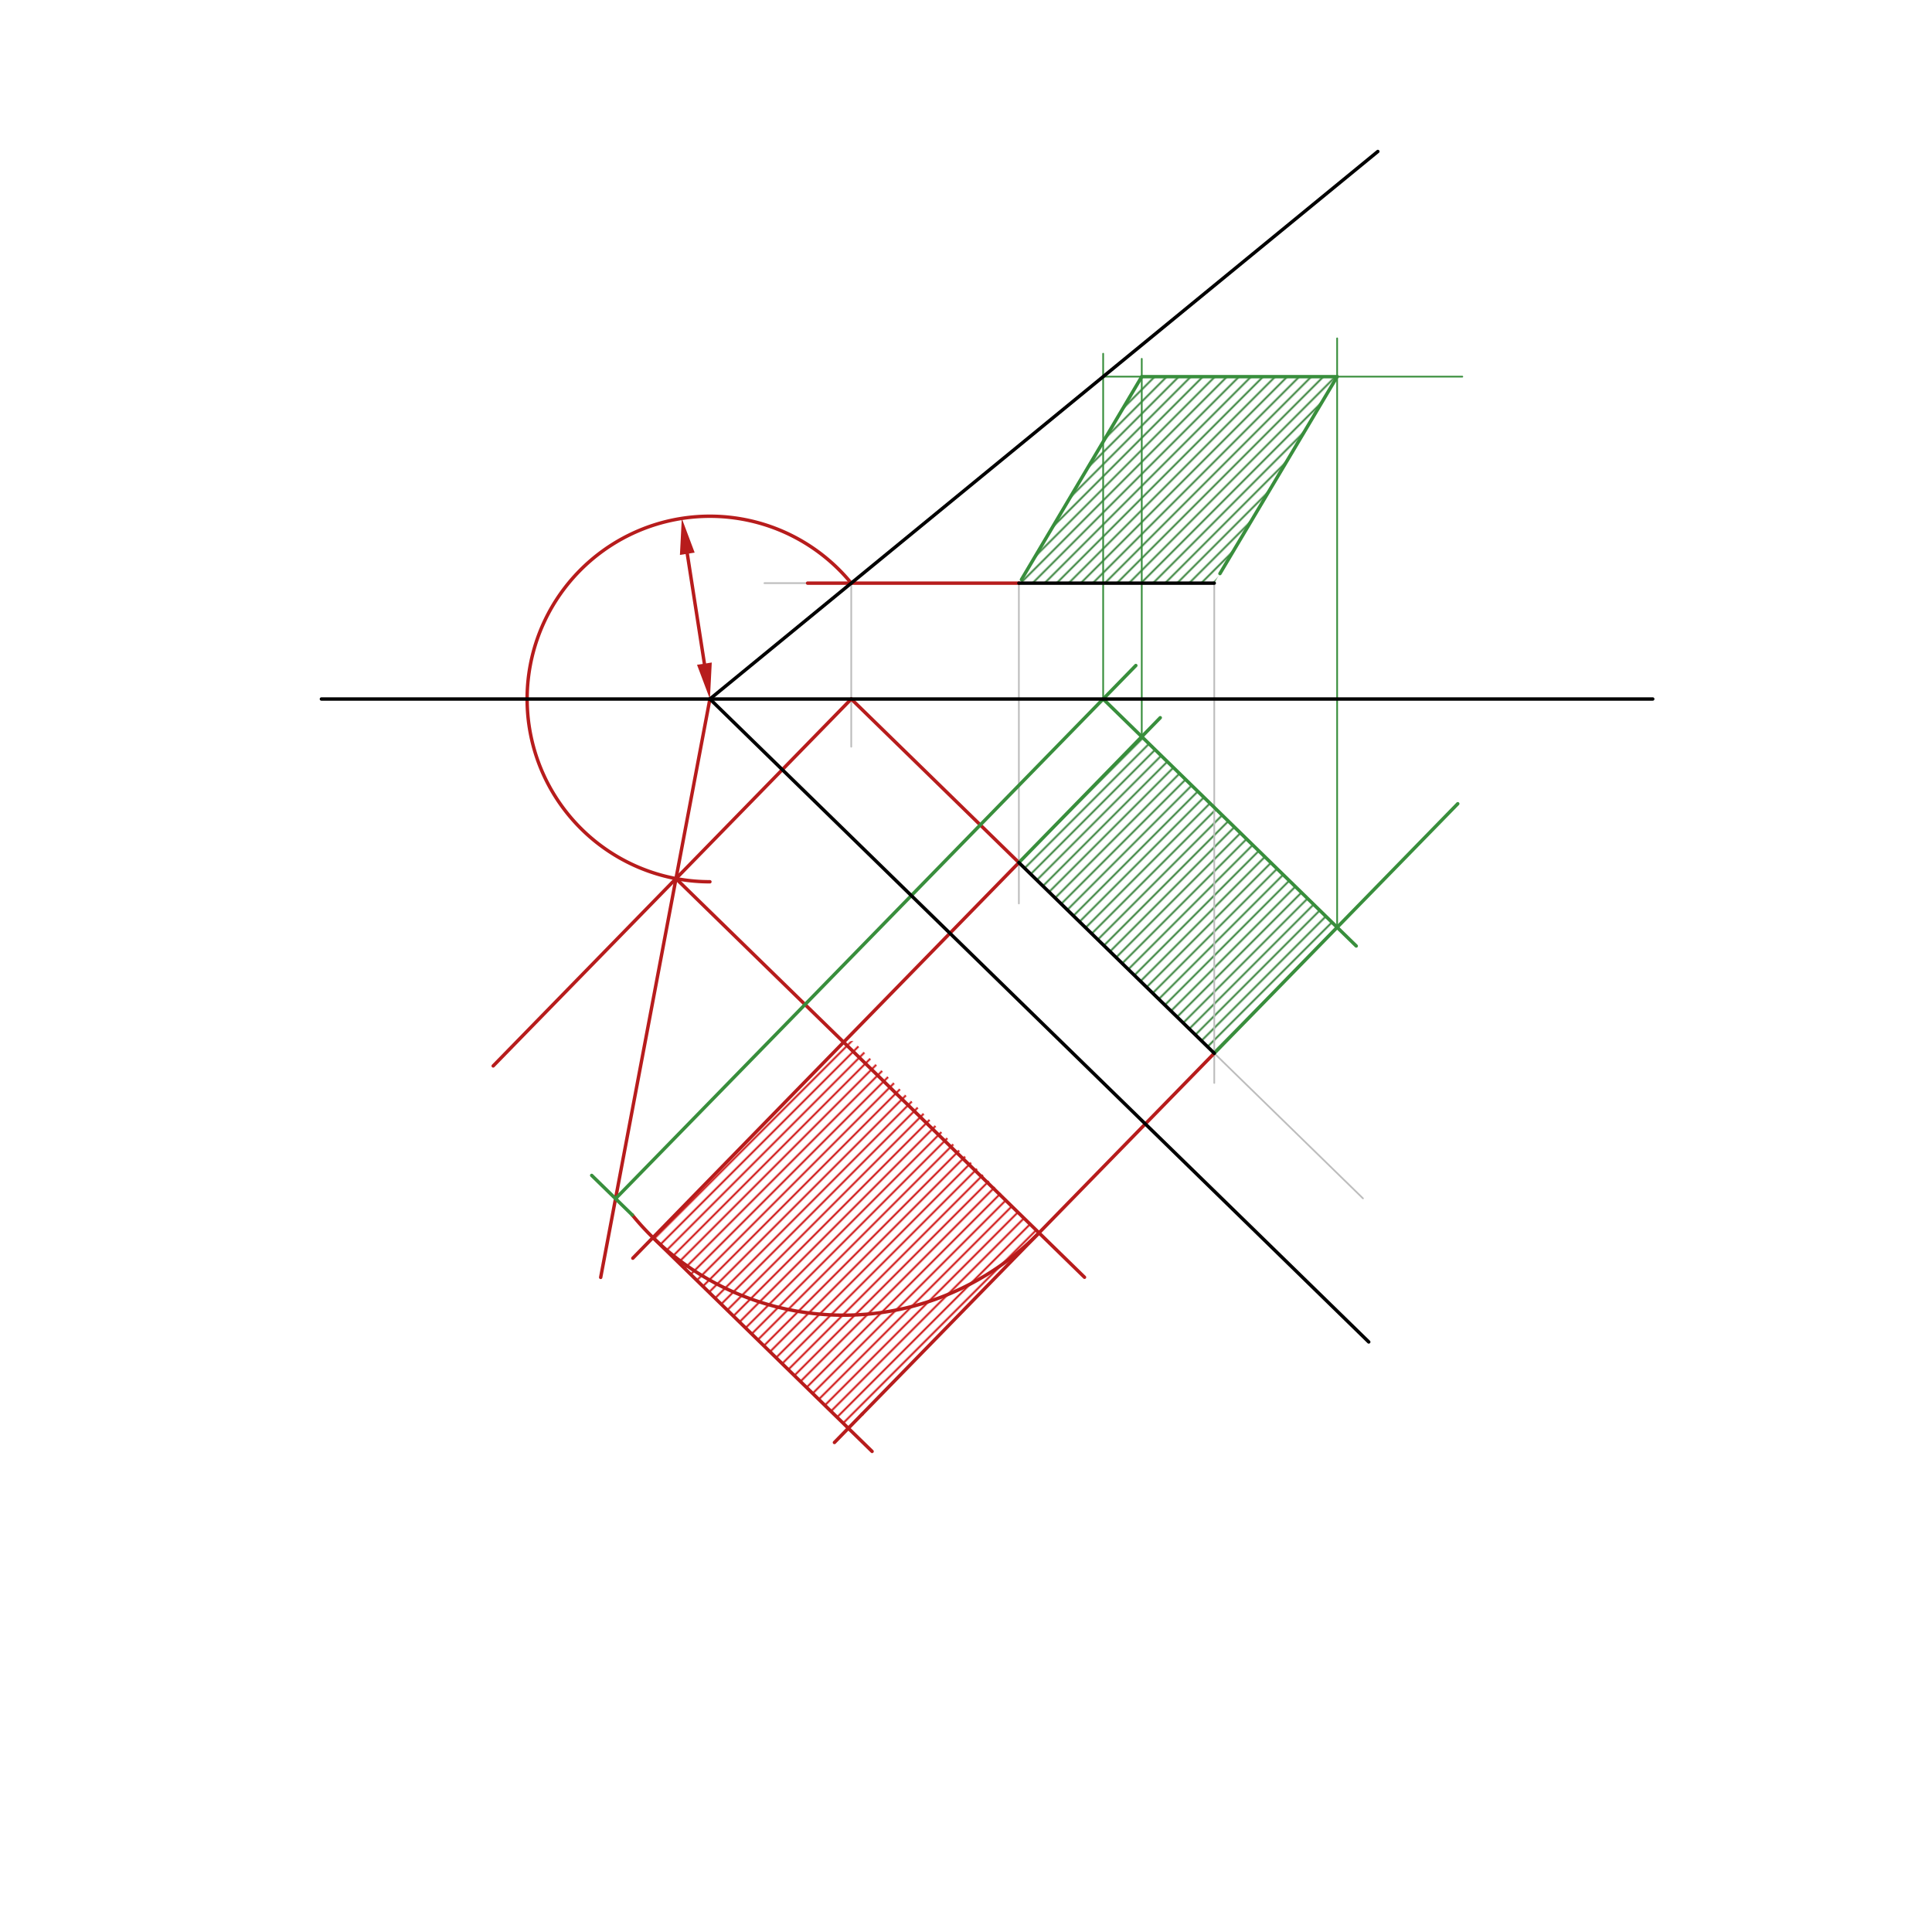 <svg xmlns="http://www.w3.org/2000/svg" class="svg--1it" height="100%" preserveAspectRatio="xMidYMid meet" viewBox="0 0 1133.858 1133.858" width="100%"><defs><marker id="marker-arrow" markerHeight="16" markerUnits="userSpaceOnUse" markerWidth="24" orient="auto-start-reverse" refX="24" refY="4" viewBox="0 0 24 8"><path d="M 0 0 L 24 4 L 0 8 z" stroke="inherit"></path></marker></defs><g class="aux-layer--1FB"><g class="element--2qn"><defs><pattern height="5" id="fill_26_f8uwow__pattern-stripes" patternTransform="rotate(-45)" patternUnits="userSpaceOnUse" width="5"><rect fill="#CC0000" height="1" transform="translate(0,0)" width="5"></rect></pattern></defs><g fill="url(#fill_26_f8uwow__pattern-stripes)"><path d="M 495.106 611.64 L 383.207 726.307 L 497.873 838.205 L 609.772 723.539 L 500.629 610.841 Z" stroke="none"></path></g></g><g class="element--2qn"><defs><pattern height="5" id="fill_51_c94rhm__pattern-stripes" patternTransform="rotate(-45)" patternUnits="userSpaceOnUse" width="5"><rect fill="#2E7D32" height="1" transform="translate(0,0)" width="5"></rect></pattern></defs><g fill="url(#fill_51_c94rhm__pattern-stripes)"><path d="M 670.077 432.34 L 597.962 506.239 L 712.629 618.138 L 784.744 544.239 L 673.205 434.949 Z" stroke="none"></path></g></g><g class="element--2qn"><defs><pattern height="5" id="fill_67_3oqfb1__pattern-stripes" patternTransform="rotate(-45)" patternUnits="userSpaceOnUse" width="5"><rect fill="#2E7D32" height="1" transform="translate(0,0)" width="5"></rect></pattern></defs><g fill="url(#fill_67_3oqfb1__pattern-stripes)"><path d="M 597.962 342.235 L 712.629 342.235 L 784.744 221.045 L 670.077 221.045 L 598.205 342.949 Z" stroke="none"></path></g></g><g class="element--2qn"><line stroke="#BDBDBD" stroke-dasharray="none" stroke-linecap="round" stroke-width="1" x1="597.962" x2="448.629" y1="342.235" y2="342.235"></line></g><g class="element--2qn"><line stroke="#BDBDBD" stroke-dasharray="none" stroke-linecap="round" stroke-width="1" x1="499.583" x2="499.583" y1="342.235" y2="438.235"></line></g><g class="element--2qn"><line stroke="#BDBDBD" stroke-dasharray="none" stroke-linecap="round" stroke-width="1" x1="499.583" x2="799.904" y1="410.235" y2="703.307"></line></g><g class="element--2qn"><line stroke="#BDBDBD" stroke-dasharray="none" stroke-linecap="round" stroke-width="1" x1="597.962" x2="597.962" y1="342.235" y2="530.235"></line></g><g class="element--2qn"><line stroke="#BDBDBD" stroke-dasharray="none" stroke-linecap="round" stroke-width="1" x1="712.629" x2="712.629" y1="342.235" y2="635.568"></line></g><g class="element--2qn"><line stroke="#B71C1C" stroke-dasharray="none" stroke-linecap="round" stroke-width="2" x1="597.962" x2="473.962" y1="342.235" y2="342.235"></line></g><g class="element--2qn"><line stroke="#B71C1C" stroke-dasharray="none" stroke-linecap="round" stroke-width="2" x1="499.583" x2="597.962" y1="410.235" y2="506.239"></line></g><g class="element--2qn"><line stroke="#B71C1C" stroke-dasharray="none" stroke-linecap="round" stroke-width="2" x1="499.583" x2="289.446" y1="410.235" y2="625.57"></line></g><g class="element--2qn"><path d="M 499.583 342.235 A 107.263 107.263 0 1 0 416.629 517.498" fill="none" stroke="#B71C1C" stroke-dasharray="none" stroke-linecap="round" stroke-width="2"></path></g><g class="element--2qn"><line stroke="#B71C1C" stroke-dasharray="none" stroke-linecap="round" stroke-width="2" x1="416.629" x2="396.727" y1="410.235" y2="515.636"></line></g><g class="element--2qn"><line stroke="#B71C1C" stroke-dasharray="none" stroke-linecap="round" stroke-width="2" x1="413.399" x2="403.361" y1="389.485" y2="324.998"></line><path d="M416.629,410.235 l21,4.375 l0,-8.75 z" fill="#B71C1C" stroke="#B71C1C" stroke-width="0" transform="rotate(261.152, 416.629, 410.235)"></path><path d="M400.131,304.248 l21,4.375 l0,-8.75 z" fill="#B71C1C" stroke="#B71C1C" stroke-width="0" transform="rotate(81.152, 400.131, 304.248)"></path></g><g class="element--2qn"><line stroke="#B71C1C" stroke-dasharray="none" stroke-linecap="round" stroke-width="2" x1="396.727" x2="352.532" y1="515.636" y2="749.685"></line></g><g class="element--2qn"><line stroke="#B71C1C" stroke-dasharray="none" stroke-linecap="round" stroke-width="2" x1="396.727" x2="636.486" y1="515.636" y2="749.608"></line></g><g class="element--2qn"><line stroke="#B71C1C" stroke-dasharray="none" stroke-linecap="round" stroke-width="2" x1="597.962" x2="371.386" y1="506.239" y2="738.42"></line></g><g class="element--2qn"><line stroke="#B71C1C" stroke-dasharray="none" stroke-linecap="round" stroke-width="2" x1="712.629" x2="505.989" y1="618.138" y2="829.889"></line></g><g class="element--2qn"><path d="M 609.772 723.539 A 160.218 160.218 0 0 1 371.083 713.071" fill="none" stroke="#B71C1C" stroke-dasharray="none" stroke-linecap="round" stroke-width="2"></path></g><g class="element--2qn"><line stroke="#B71C1C" stroke-dasharray="none" stroke-linecap="round" stroke-width="2" x1="383.207" x2="511.813" y1="726.307" y2="851.809"></line></g><g class="element--2qn"><line stroke="#B71C1C" stroke-dasharray="none" stroke-linecap="round" stroke-width="2" x1="505.989" x2="489.714" y1="829.889" y2="846.567"></line></g><g class="element--2qn"><line stroke="#388E3C" stroke-dasharray="none" stroke-linecap="round" stroke-width="2" x1="712.629" x2="855.531" y1="618.138" y2="471.702"></line></g><g class="element--2qn"><line stroke="#388E3C" stroke-dasharray="none" stroke-linecap="round" stroke-width="2" x1="597.962" x2="680.934" y1="506.239" y2="421.215"></line></g><g class="element--2qn"><line stroke="#388E3C" stroke-dasharray="none" stroke-linecap="round" stroke-width="2" x1="371.083" x2="347.257" y1="713.071" y2="689.82"></line></g><g class="element--2qn"><line stroke="#388E3C" stroke-dasharray="none" stroke-linecap="round" stroke-width="2" x1="361.257" x2="666.605" y1="703.482" y2="390.581"></line></g><g class="element--2qn"><line stroke="#388E3C" stroke-dasharray="none" stroke-linecap="round" stroke-width="2" x1="647.425" x2="795.955" y1="410.235" y2="555.18"></line></g><g class="element--2qn"><line stroke="#388E3C" stroke-dasharray="none" stroke-linecap="round" stroke-width="1" x1="784.744" x2="784.744" y1="544.239" y2="198.585"></line></g><g class="element--2qn"><line stroke="#388E3C" stroke-dasharray="none" stroke-linecap="round" stroke-width="1" x1="670.077" x2="670.077" y1="432.34" y2="210.585"></line></g><g class="element--2qn"><line stroke="#388E3C" stroke-dasharray="none" stroke-linecap="round" stroke-width="1" x1="647.425" x2="647.425" y1="410.235" y2="207.585"></line></g><g class="element--2qn"><line stroke="#388E3C" stroke-dasharray="none" stroke-linecap="round" stroke-width="1" x1="647.425" x2="858.205" y1="221.045" y2="221.045"></line></g><g class="element--2qn"><line stroke="#388E3C" stroke-dasharray="none" stroke-linecap="round" stroke-width="2" x1="670.077" x2="784.744" y1="221.045" y2="221.045"></line></g><g class="element--2qn"><line stroke="#388E3C" stroke-dasharray="none" stroke-linecap="round" stroke-width="2" x1="670.077" x2="599.465" y1="221.045" y2="340.147"></line></g><g class="element--2qn"><line stroke="#388E3C" stroke-dasharray="none" stroke-linecap="round" stroke-width="2" x1="715.965" x2="784.744" y1="336.629" y2="221.045"></line></g></g><g class="main-layer--3Vd"><g class="element--2qn"><line stroke="#000000" stroke-dasharray="none" stroke-linecap="round" stroke-width="2" x1="188.629" x2="969.962" y1="410.235" y2="410.235"></line></g><g class="element--2qn"><line stroke="#000000" stroke-dasharray="none" stroke-linecap="round" stroke-width="2" x1="416.629" x2="808.629" y1="410.235" y2="88.902"></line></g><g class="element--2qn"><line stroke="#000000" stroke-dasharray="none" stroke-linecap="round" stroke-width="2" x1="416.629" x2="803.295" y1="410.235" y2="787.568"></line></g><g class="element--2qn"><line stroke="#000000" stroke-dasharray="none" stroke-linecap="round" stroke-width="2" x1="597.962" x2="712.629" y1="342.235" y2="342.235"></line></g><g class="element--2qn"><line stroke="#000000" stroke-dasharray="none" stroke-linecap="round" stroke-width="2" x1="597.962" x2="712.629" y1="506.239" y2="618.138"></line></g></g><g class="snaps-layer--2PT"></g><g class="temp-layer--rAP"></g></svg>